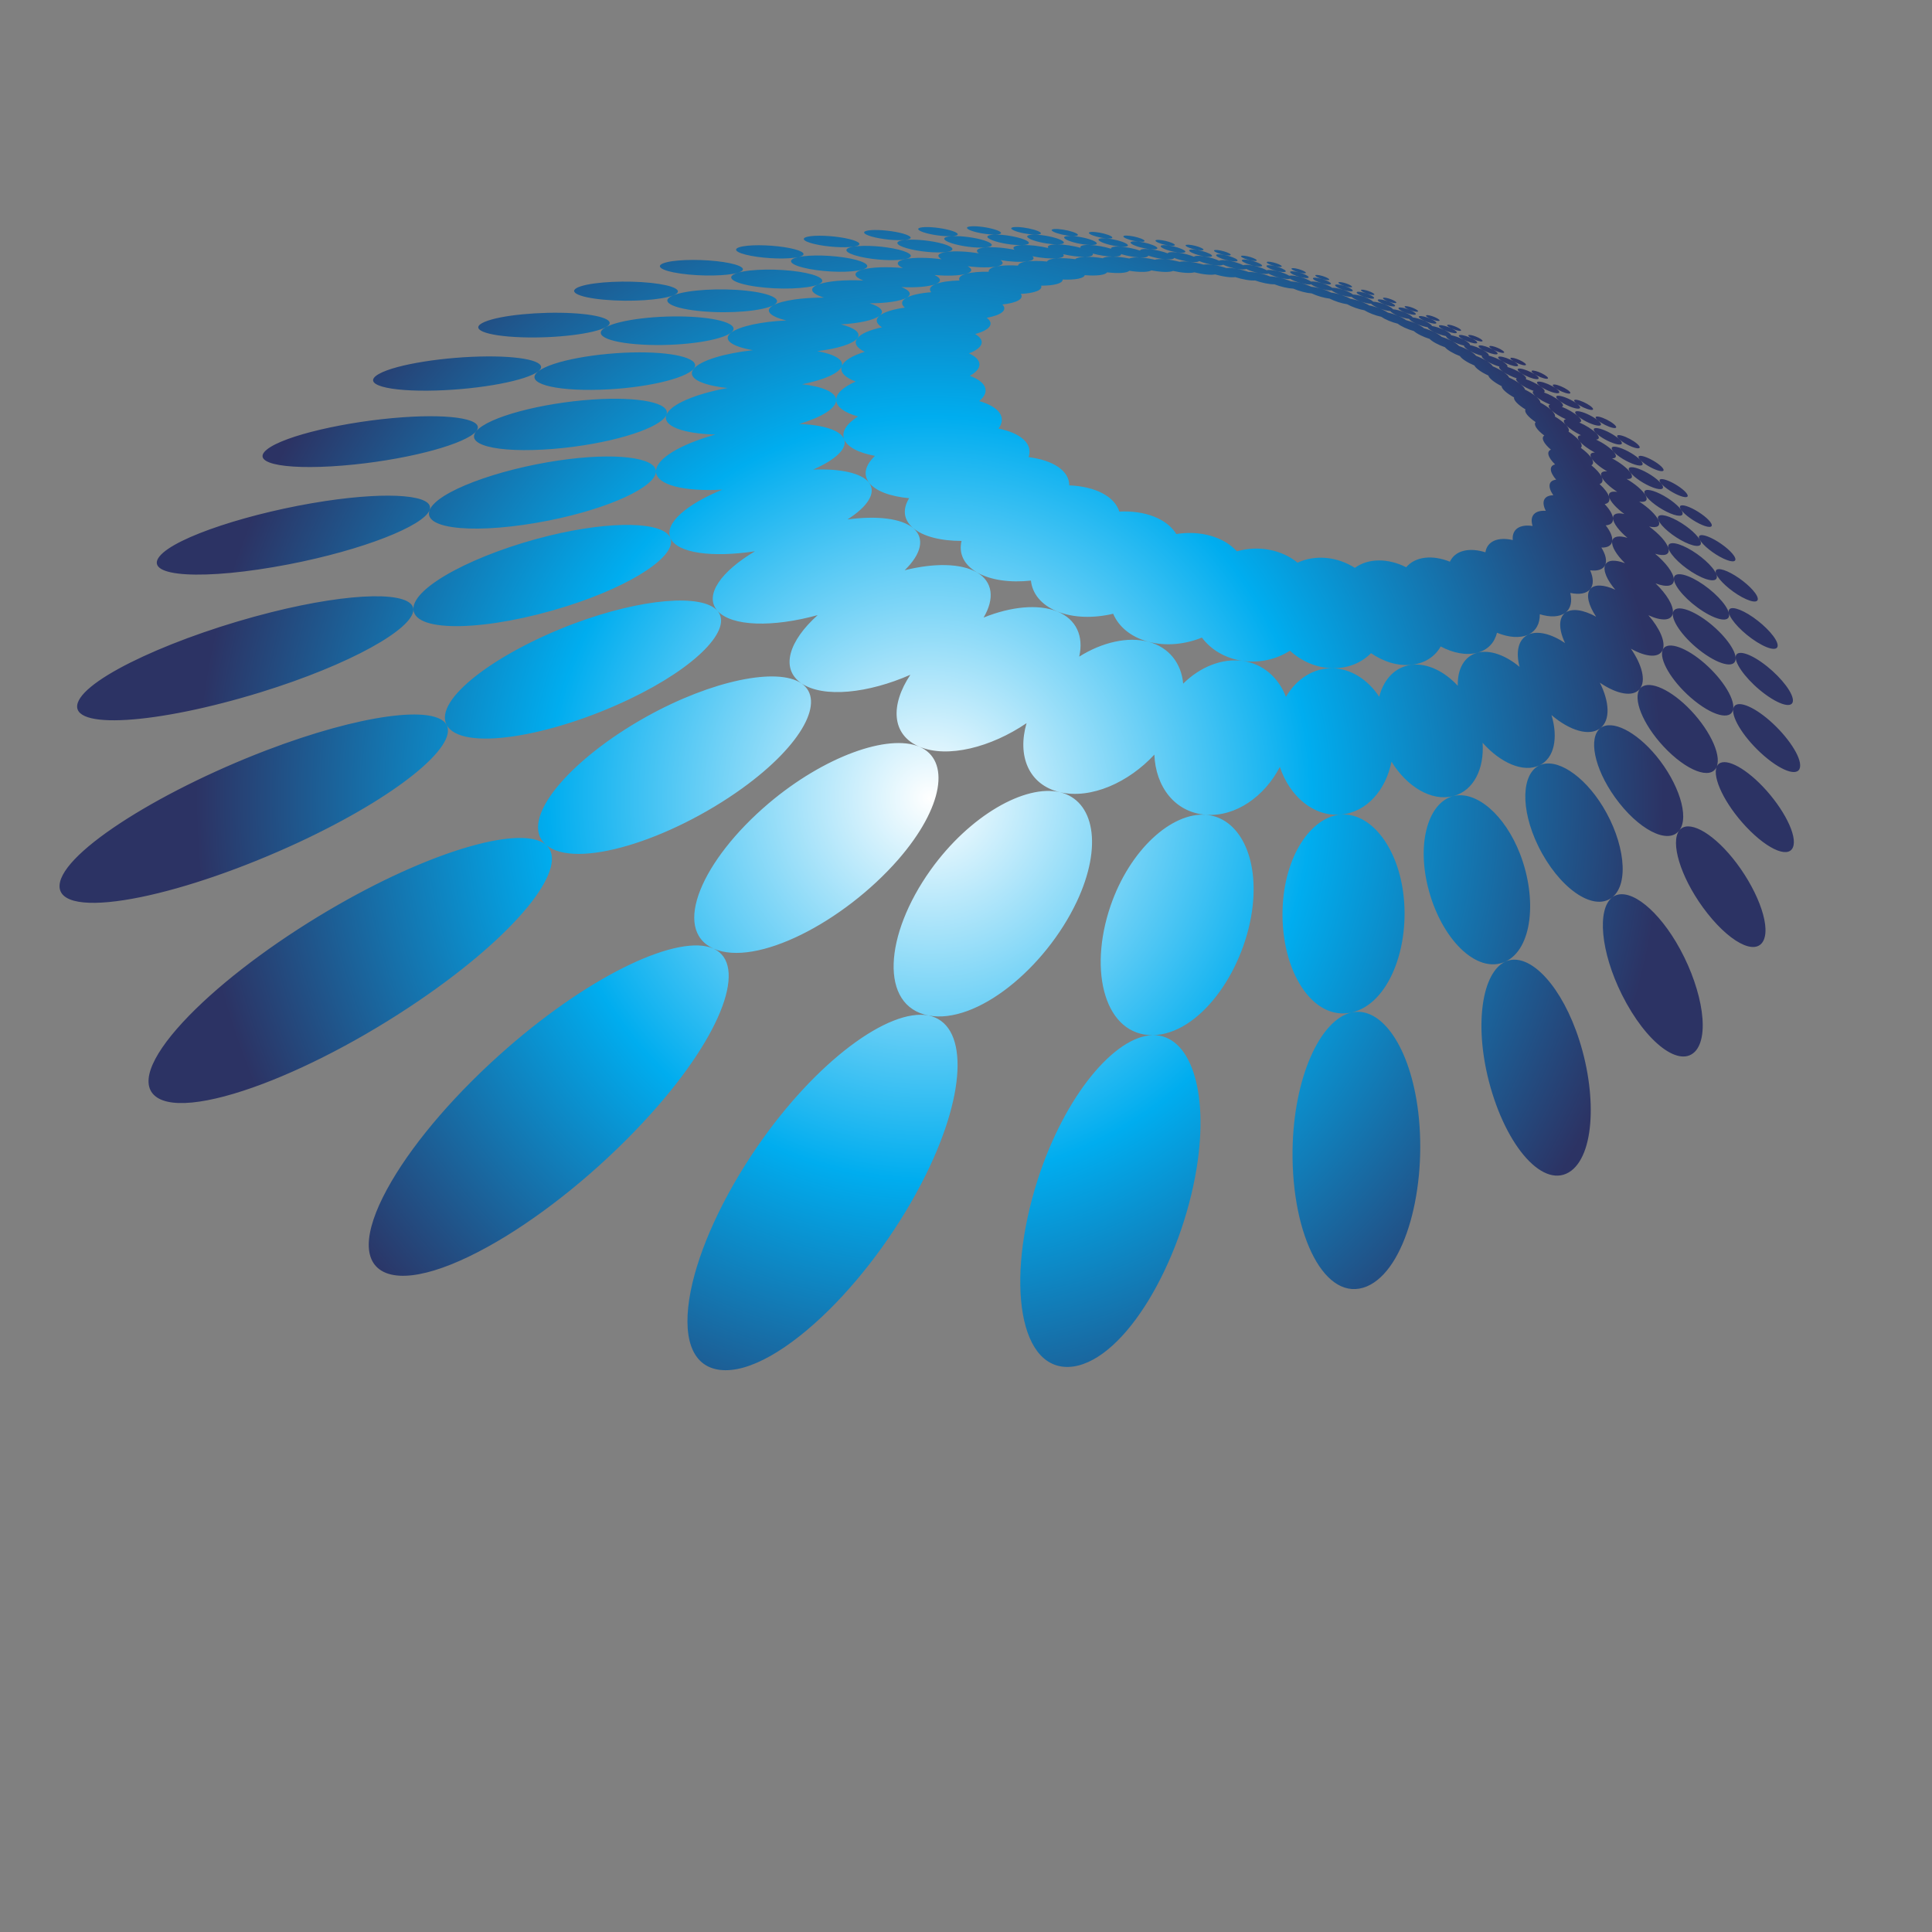 <?xml version="1.0" encoding="UTF-8" standalone="no"?>
<!-- Created with Inkscape (http://www.inkscape.org/) -->

<svg
   xmlns:dc="http://purl.org/dc/elements/1.1/"
   xmlns:cc="http://creativecommons.org/ns#"
   xmlns:rdf="http://www.w3.org/1999/02/22-rdf-syntax-ns#"
   xmlns:svg="http://www.w3.org/2000/svg"
   xmlns="http://www.w3.org/2000/svg"
   xmlns:sodipodi="http://sodipodi.sourceforge.net/DTD/sodipodi-0.dtd"
   xmlns:inkscape="http://www.inkscape.org/namespaces/inkscape"
   version="1.1"
   id="svg3261"
   xml:space="preserve"
   width="800"
   height="800"
   viewBox="0 0 800 800"
   sodipodi:docname="blue-dots-halftone-shape.svg"
   inkscape:version="0.92.4 (5da689c313, 2019-01-14)"><rect x="0" y="0" width="800" height="800" fill="#808080" stroke="none"/><defs
     id="defs3265"><clipPath
       clipPathUnits="userSpaceOnUse"
       id="clipPath3277"><path
         d="M 0,600 H 600 V 0 H 0 Z"
         id="path3275"
         inkscape:connector-curvature="0" /></clipPath><radialGradient
       fx="0"
       fy="0"
       cx="0"
       cy="0"
       r="1"
       gradientUnits="userSpaceOnUse"
       gradientTransform="matrix(228.755,0,0,-228.755,288.842,352.187)"
       spreadMethod="pad"
       id="radialGradient3297"><stop
         style="stop-opacity:1;stop-color:#ffffff"
         offset="0"
         id="stop3291" /><stop
         style="stop-opacity:1;stop-color:#00adef"
         offset="0.52"
         id="stop3293" /><stop
         style="stop-opacity:1;stop-color:#2c3364"
         offset="1"
         id="stop3295" /></radialGradient></defs><sodipodi:namedview
     pagecolor="#ffffff"
     bordercolor="#666666"
     borderopacity="1"
     objecttolerance="10"
     gridtolerance="10"
     guidetolerance="10"
     inkscape:pageopacity="0"
     inkscape:pageshadow="2"
     inkscape:window-width="1920"
     inkscape:window-height="1018"
     id="namedview3263"
     showgrid="false"
     inkscape:zoom="1.06125"
     inkscape:cx="400"
     inkscape:cy="400"
     inkscape:window-x="-8"
     inkscape:window-y="-8"
     inkscape:window-maximized="1"
     inkscape:current-layer="g3269" /><g
     id="g3269"
     inkscape:groupmode="layer"
     inkscape:label="halftone-element-45-publicdomainvectors.org"
     transform="matrix(1.333,0,0,-1.333,0,800)"><g
       id="g3271"><g
         id="g3273"
         clip-path="url(#clipPath3277)"><g
           id="g3279"><g
             id="g3281"><g
               id="g3287"><g
                 id="g3289"><path
                   d="m 449.735,499.266 c -0.479,-0.096 0.016,-0.595 1.12,-1.12 1.116,-0.528 2.399,-0.866 2.854,-0.755 0.445,0.109 -0.085,0.613 -1.174,1.126 -1.08,0.505 -2.326,0.837 -2.8,0.749 m -0.563,-3.521 c 0.024,-0.356 0.685,-0.939 1.875,-1.567 1.203,-0.636 2.618,-1.146 3.734,-1.378 -0.07,-0.339 0.519,-0.933 1.688,-1.604 1.187,-0.677 2.648,-1.253 3.849,-1.548 -0.17,-0.32 0.338,-0.922 1.485,-1.641 1.169,-0.727 2.681,-1.376 3.972,-1.738 -0.277,-0.297 0.141,-0.913 1.265,-1.681 1.146,-0.781 2.712,-1.514 4.104,-1.953 -0.396,-0.27 -0.08,-0.893 1.016,-1.718 1.118,-0.842 2.742,-1.666 4.243,-2.196 -0.532,-0.234 -0.327,-0.867 0.732,-1.754 1.082,-0.907 2.765,-1.838 4.385,-2.474 -0.686,-0.188 -0.61,-0.826 0.4,-1.784 1.039,-0.979 2.779,-2.034 4.528,-2.793 -0.86,-0.131 -0.94,-0.771 0.007,-1.804 0.973,-1.061 2.774,-2.255 4.66,-3.16 -1.06,-0.061 -1.32,-0.693 -0.46,-1.806 0.888,-1.149 2.735,-2.504 4.773,-3.585 -1.295,0.034 -1.77,-0.582 -1.025,-1.783 0.775,-1.242 2.652,-2.784 4.841,-4.074 -1.56,0.157 -2.299,-0.423 -1.707,-1.718 0.617,-1.338 2.502,-3.102 4.846,-4.638 -1.867,0.314 -2.921,-0.207 -2.534,-1.593 0.404,-1.441 2.258,-3.45 4.744,-5.285 -2.22,0.523 -3.644,0.09 -3.535,-1.383 0.128,-1.539 1.883,-3.826 4.479,-6.015 -2.611,0.792 -4.492,0.504 -4.737,-1.048 -0.255,-1.617 1.327,-4.219 3.977,-6.823 -3.036,1.14 -5.439,1.054 -6.152,-0.548 -0.735,-1.674 0.524,-4.604 3.137,-7.691 -3.475,1.584 -6.478,1.792 -7.785,0.188 -1.359,-1.677 -0.581,-4.947 1.831,-8.572 -3.886,2.139 -7.536,2.744 -9.583,1.217 -2.125,-1.605 -2.059,-5.186 -0.069,-9.392 -4.209,2.821 -8.515,3.956 -11.429,2.605 -3.035,-1.415 -3.954,-5.232 -2.7,-10.008 -4.336,3.613 -9.225,5.417 -13.108,4.383 -4.03,-1.08 -6.215,-4.995 -6.081,-10.26 -4.139,4.47 -9.408,7.061 -14.279,6.521 -5.03,-0.567 -8.725,-4.372 -10.123,-9.941 -3.485,5.304 -8.786,8.755 -14.518,8.874 -5.875,0.106 -11.19,-3.314 -14.461,-8.886 -2.295,5.985 -7.134,10.263 -13.418,11.158 -6.394,0.895 -13.224,-1.854 -18.499,-7.056 -0.591,6.368 -4.419,11.299 -10.791,12.996 -6.425,1.701 -14.401,-0.15 -21.502,-4.608 1.444,6.335 -0.903,11.615 -6.823,14.026 -5.911,2.383 -14.432,1.528 -22.882,-1.894 3.472,5.873 2.894,11.132 -2.083,14.039 -4.928,2.847 -13.335,2.948 -22.435,0.659 5.192,5.061 6.364,9.954 2.644,13.087 -3.646,3.055 -11.369,3.915 -20.412,2.692 6.379,4.06 9.037,8.331 6.685,11.439 -2.321,3.002 -8.949,4.391 -17.376,4.047 6.981,3.037 10.749,6.569 9.643,9.447 -1.061,2.776 -6.475,4.442 -13.938,4.738 7.064,2.121 11.49,4.886 11.471,7.42 -0.067,2.438 -4.226,4.192 -10.587,4.906 6.789,1.353 11.538,3.427 12.319,5.568 0.731,2.061 -2.34,3.772 -7.604,4.717 6.292,0.756 11.079,2.24 12.434,3.994 1.296,1.683 -0.848,3.268 -5.109,4.321 5.692,0.315 10.33,1.32 12.068,2.717 1.662,1.339 0.279,2.763 -3.112,3.83 5.07,0.008 9.46,0.624 11.421,1.712 1.879,1.048 1.098,2.285 -1.558,3.317 4.471,-0.21 8.554,0.117 10.636,0.942 1.994,0.794 1.68,1.86 -0.372,2.824 3.924,-0.352 7.682,-0.245 9.806,0.358 2.04,0.586 2.077,1.485 0.521,2.371 3.433,-0.449 6.875,-0.498 8.99,-0.08 2.039,0.411 2.344,1.167 1.189,1.967 3.001,-0.504 6.142,-0.682 8.217,-0.407 2.005,0.266 2.514,0.895 1.684,1.61 2.625,-0.534 5.49,-0.803 7.504,-0.651 1.953,0.155 2.612,0.663 2.05,1.301 2.3,-0.552 4.914,-0.887 6.86,-0.831 1.89,0.056 2.664,0.467 2.32,1.031 2.018,-0.556 4.407,-0.94 6.279,-0.964 1.824,-0.022 2.686,0.298 2.521,0.795 1.772,-0.556 3.96,-0.966 5.761,-1.065 1.755,-0.09 2.683,0.156 2.667,0.59 1.563,-0.545 3.569,-0.991 5.298,-1.142 1.694,-0.146 2.67,0.034 2.782,0.409 1.376,-0.531 3.222,-0.998 4.883,-1.198 1.632,-0.19 2.657,-0.077 2.87,0.246 1.212,-0.519 2.916,-0.999 4.516,-1.241 1.573,-0.24 2.63,-0.174 2.937,0.101 1.07,-0.507 2.642,-1 4.187,-1.277 1.522,-0.274 2.609,-0.265 2.995,-0.034 0.939,-0.492 2.4,-0.991 3.891,-1.305 1.474,-0.308 2.585,-0.34 3.047,-0.157 0.825,-0.475 2.177,-0.985 3.622,-1.331 1.431,-0.338 2.568,-0.423 3.097,-0.273 0.717,-0.464 1.975,-0.986 3.379,-1.354 1.392,-0.375 2.552,-0.495 3.144,-0.386 0.62,-0.453 1.791,-0.974 3.157,-1.375 1.359,-0.401 2.543,-0.572 3.195,-0.498 0.531,-0.436 1.618,-0.967 2.952,-1.397 1.328,-0.426 2.537,-0.644 3.25,-0.606 0.442,-0.425 1.457,-0.961 2.757,-1.421 1.301,-0.459 2.539,-0.712 3.313,-0.718 0.361,-0.41 1.299,-0.958 2.574,-1.446 1.279,-0.491 2.545,-0.788 3.379,-0.833 0.277,-0.399 1.149,-0.95 2.399,-1.474 1.257,-0.522 2.554,-0.867 3.455,-0.954 0.195,-0.386 0.996,-0.948 2.225,-1.502 1.239,-0.556 2.571,-0.952 3.538,-1.084 0.112,-0.372 0.843,-0.945 2.053,-1.534 1.219,-0.594 2.594,-1.042 3.631,-1.225 m -4.354,3.128 c -0.131,0.395 -0.994,1.006 -2.311,1.594 -1.308,0.582 -2.728,0.984 -3.689,1.084 -0.22,0.409 -1.148,1.01 -2.48,1.559 -1.326,0.545 -2.709,0.902 -3.602,0.954 -0.304,0.423 -1.303,1.014 -2.652,1.529 -1.348,0.515 -2.698,0.817 -3.525,0.832 -0.393,0.436 -1.461,1.015 -2.834,1.502 -1.373,0.482 -2.698,0.745 -3.459,0.718 -0.485,0.446 -1.626,1.019 -3.027,1.477 -1.405,0.454 -2.704,0.673 -3.403,0.606 -0.574,0.461 -1.8,1.029 -3.233,1.457 -1.442,0.426 -2.722,0.605 -3.357,0.495 -0.67,0.478 -1.986,1.04 -3.459,1.437 -1.486,0.399 -2.746,0.529 -3.316,0.385 -0.776,0.492 -2.19,1.044 -3.708,1.419 -1.537,0.374 -2.782,0.463 -3.281,0.269 -0.89,0.512 -2.414,1.061 -3.987,1.402 -1.593,0.346 -2.82,0.385 -3.248,0.15 -1.017,0.529 -2.663,1.069 -4.298,1.382 -1.66,0.312 -2.875,0.309 -3.215,0.022 -1.162,0.545 -2.945,1.083 -4.65,1.359 -1.734,0.28 -2.926,0.214 -3.176,-0.118 -1.324,0.564 -3.267,1.093 -5.052,1.33 -1.821,0.24 -2.993,0.118 -3.128,-0.273 -1.512,0.583 -3.633,1.095 -5.508,1.292 -1.917,0.2 -3.058,0.004 -3.067,-0.448 -1.726,0.601 -4.057,1.102 -6.03,1.24 -2.025,0.144 -3.124,-0.125 -2.978,-0.648 -1.977,0.618 -4.547,1.092 -6.631,1.169 -2.145,0.081 -3.191,-0.28 -2.852,-0.879 -2.271,0.631 -5.117,1.067 -7.324,1.067 -2.275,0 -3.242,-0.466 -2.669,-1.148 -2.617,0.634 -5.784,1.024 -8.122,0.927 -2.418,-0.104 -3.276,-0.689 -2.406,-1.464 -3.029,0.628 -6.563,0.944 -9.04,0.726 -2.568,-0.228 -3.267,-0.962 -2.031,-1.837 -3.515,0.603 -7.476,0.807 -10.093,0.447 -2.719,-0.392 -3.191,-1.293 -1.492,-2.274 -4.093,0.543 -8.551,0.612 -11.292,0.052 -2.864,-0.599 -3.015,-1.695 -0.727,-2.786 -4.778,0.455 -9.793,0.316 -12.638,-0.501 -2.977,-0.864 -2.681,-2.192 0.354,-3.375 -5.58,0.29 -11.216,-0.141 -14.113,-1.275 -3.034,-1.197 -2.111,-2.787 1.869,-4.037 -6.509,0.036 -12.813,-0.806 -15.656,-2.343 -2.991,-1.622 -1.201,-3.486 3.951,-4.743 -7.544,-0.358 -14.525,-1.764 -17.149,-3.809 -2.768,-2.154 0.194,-4.277 6.781,-5.43 -8.647,-0.952 -16.203,-3.138 -18.371,-5.772 -2.262,-2.795 2.235,-5.106 10.498,-5.972 -9.715,-1.797 -17.654,-4.997 -18.969,-8.315 -1.368,-3.506 5.068,-5.847 15.165,-6.155 -10.562,-2.951 -18.43,-7.432 -18.424,-11.441 0.063,-4.219 8.735,-6.311 20.616,-5.671 -10.901,-4.447 -18.051,-10.385 -16.148,-14.978 2.035,-4.779 13.032,-6.172 26.295,-4.159 -10.421,-6.173 -15.934,-13.617 -11.68,-18.467 4.422,-4.993 17.384,-5.158 31.157,-1.362 -8.867,-7.926 -11.749,-16.582 -5.07,-21.188 6.888,-4.644 20.809,-3.085 33.85,2.65 -6.232,-9.353 -5.93,-18.633 2.798,-22.337 8.795,-3.683 22.313,-0.166 33.299,7.311 -2.926,-10.1 0.581,-19.129 10.348,-21.444 9.673,-2.264 21.375,3.029 29.354,11.673 0.388,-9.99 6.378,-17.947 15.987,-18.689 9.373,-0.693 18.316,5.812 22.998,14.861 3.056,-9.119 10.414,-15.486 18.876,-14.808 8.152,0.688 14.07,7.709 15.799,16.45 4.784,-7.771 12.399,-12.441 19.174,-10.704 6.458,1.681 9.679,8.613 9.128,16.564 5.583,-6.268 12.656,-9.38 17.644,-7.017 4.738,2.26 5.836,8.703 3.758,15.628 5.668,-4.852 11.787,-6.71 15.179,-4.067 3.198,2.526 2.804,8.267 -0.161,14.131 5.324,-3.639 10.371,-4.582 12.455,-1.891 1.965,2.555 0.582,7.563 -2.799,12.437 4.768,-2.661 8.781,-2.956 9.865,-0.367 1.013,2.466 -0.946,6.753 -4.437,10.765 4.138,-1.9 7.244,-1.762 7.594,0.652 0.328,2.295 -1.956,5.955 -5.373,9.242 3.523,-1.323 5.865,-0.907 5.694,1.302 -0.175,2.105 -2.591,5.216 -5.84,7.909 2.966,-0.895 4.685,-0.303 4.147,1.698 -0.525,1.914 -2.972,4.561 -5.998,6.768 2.473,-0.575 3.694,0.123 2.901,1.924 -0.766,1.731 -3.177,3.989 -5.969,5.806 2.047,-0.335 2.868,0.417 1.902,2.039 -0.936,1.565 -3.267,3.503 -5.831,4.997 1.685,-0.156 2.185,0.614 1.105,2.08 -1.047,1.411 -3.285,3.084 -5.633,4.321 1.379,-0.024 1.627,0.751 0.467,2.076 -1.124,1.281 -3.264,2.726 -5.41,3.751 1.118,0.076 1.159,0.845 -0.051,2.046 -1.173,1.163 -3.213,2.422 -5.176,3.271 0.895,0.156 0.766,0.907 -0.474,2 -1.209,1.06 -3.149,2.16 -4.951,2.866 0.705,0.214 0.439,0.946 -0.821,1.945 -1.229,0.969 -3.081,1.936 -4.736,2.521 0.543,0.258 0.158,0.974 -1.115,1.888 -1.243,0.892 -3.012,1.738 -4.535,2.224 0.398,0.293 -0.087,0.99 -1.366,1.83 -1.256,0.825 -2.948,1.575 -4.353,1.971 0.273,0.319 -0.301,0.998 -1.588,1.776 -1.262,0.764 -2.889,1.424 -4.187,1.748 0.157,0.344 -0.495,1.002 -1.785,1.722 -1.272,0.712 -2.835,1.3 -4.04,1.554 0.054,0.363 -0.671,1.006 -1.968,1.676 -1.281,0.665 -2.792,1.182 -3.907,1.38 -0.045,0.38 -0.836,1.006 -2.143,1.632 -1.293,0.618 -2.754,1.085 -3.791,1.225 m 2.407,0.234 c -0.647,-0.127 -0.039,-0.775 1.384,-1.459 1.439,-0.689 3.116,-1.127 3.721,-0.973 0.592,0.149 -0.078,0.811 -1.475,1.471 -1.379,0.656 -2.996,1.082 -3.63,0.961 m 11.354,-5.618 c 0.705,0.107 0.127,0.775 -1.266,1.484 -1.375,0.699 -3.071,1.198 -3.813,1.123 -0.758,-0.081 -0.252,-0.727 1.159,-1.46 1.43,-0.736 3.197,-1.256 3.92,-1.147 m 1.745,0.596 c 0.533,0.08 0.068,0.589 -1.023,1.14 -1.08,0.548 -2.393,0.932 -2.949,0.873 -0.563,-0.064 -0.141,-0.566 0.961,-1.125 1.113,-0.568 2.468,-0.964 3.011,-0.888 m 6.633,-3.561 c 0.627,0.042 0.231,0.559 -0.867,1.155 -1.086,0.586 -2.472,1.038 -3.119,1.016 -0.654,-0.026 -0.311,-0.527 0.793,-1.132 1.113,-0.611 2.553,-1.081 3.193,-1.039 m -2.146,-0.46 c 0.832,0.061 0.346,0.731 -1.047,1.499 -1.377,0.754 -3.16,1.333 -4.02,1.305 -0.875,-0.031 -0.476,-0.675 0.923,-1.462 1.421,-0.794 3.292,-1.394 4.144,-1.342 m 6.222,-3.693 c 0.973,0 0.594,0.68 -0.808,1.512 -1.379,0.812 -3.264,1.481 -4.251,1.513 -1.005,0.024 -0.725,-0.619 0.665,-1.46 1.418,-0.855 3.402,-1.565 4.394,-1.565 m 2.592,0.301 c 0.736,0 0.416,0.523 -0.696,1.171 -1.093,0.635 -2.568,1.16 -3.314,1.179 -0.757,0.023 -0.494,-0.486 0.61,-1.139 1.119,-0.664 2.653,-1.206 3.4,-1.211 m -34.437,10.636 c 0.444,-0.394 1.136,-0.841 2.042,-1.292 0.911,-0.455 1.905,-0.847 2.854,-1.143 0.385,-0.394 1.027,-0.857 1.911,-1.336 0.89,-0.485 1.889,-0.915 2.864,-1.251 0.321,-0.397 0.916,-0.873 1.773,-1.383 0.867,-0.513 1.866,-0.987 2.872,-1.368 0.254,-0.4 0.793,-0.891 1.622,-1.43 0.837,-0.546 1.843,-1.062 2.876,-1.494 0.183,-0.399 0.66,-0.905 1.454,-1.477 0.804,-0.581 1.81,-1.143 2.869,-1.631 0.099,-0.396 0.513,-0.917 1.267,-1.525 0.765,-0.617 1.765,-1.232 2.851,-1.778 0.011,-0.391 0.346,-0.926 1.051,-1.57 0.717,-0.656 1.706,-1.326 2.817,-1.94 -0.093,-0.382 0.156,-0.927 0.798,-1.61 0.658,-0.695 1.627,-1.428 2.758,-2.114 -0.209,-0.369 -0.066,-0.923 0.504,-1.645 0.58,-0.734 1.521,-1.534 2.66,-2.3 -0.342,-0.348 -0.319,-0.908 0.157,-1.667 0.488,-0.775 1.383,-1.644 2.521,-2.502 -0.494,-0.316 -0.617,-0.875 -0.256,-1.671 0.373,-0.817 1.195,-1.76 2.318,-2.715 -0.669,-0.273 -0.965,-0.819 -0.746,-1.649 0.225,-0.849 0.955,-1.871 2.036,-2.933 -0.866,-0.215 -1.364,-0.735 -1.324,-1.59 0.043,-0.878 0.64,-1.976 1.648,-3.151 -1.093,-0.133 -1.822,-0.616 -2.002,-1.482 -0.185,-0.891 0.235,-2.065 1.128,-3.356 -1.341,-0.026 -2.339,-0.447 -2.788,-1.308 -0.455,-0.889 -0.267,-2.126 0.451,-3.533 -1.61,0.11 -2.914,-0.215 -3.681,-1.047 -0.786,-0.858 -0.897,-2.138 -0.417,-3.656 -1.89,0.286 -3.527,0.086 -4.671,-0.677 -1.161,-0.798 -1.645,-2.092 -1.489,-3.698 -2.166,0.497 -4.164,0.48 -5.72,-0.182 -1.592,-0.683 -2.518,-1.957 -2.777,-3.618 -2.414,0.754 -4.765,0.956 -6.769,0.454 -2.055,-0.516 -3.488,-1.713 -4.257,-3.379 -2.596,1.042 -5.266,1.516 -7.725,1.23 -2.514,-0.294 -4.5,-1.347 -5.861,-2.949 -2.678,1.349 -5.584,2.127 -8.464,2.119 -2.928,-0.019 -5.476,-0.853 -7.477,-2.307 -2.614,1.658 -5.64,2.765 -8.848,3.072 -3.254,0.307 -6.318,-0.239 -8.946,-1.468 -2.378,1.936 -5.359,3.359 -8.756,4.004 -3.428,0.655 -6.891,0.441 -10.083,-0.48 -1.958,2.142 -4.702,3.835 -8.106,4.813 -3.42,0.984 -7.117,1.13 -10.727,0.568 -1.392,2.25 -3.712,4.141 -6.925,5.407 -3.207,1.259 -6.936,1.754 -10.78,1.568 -0.711,2.251 -2.47,4.245 -5.308,5.719 -2.817,1.465 -6.375,2.254 -10.237,2.42 -0.005,2.144 -1.117,4.127 -3.442,5.722 -2.298,1.572 -5.509,2.58 -9.192,3.049 0.667,1.944 0.211,3.827 -1.527,5.446 -1.712,1.589 -4.458,2.735 -7.807,3.429 1.234,1.688 1.386,3.394 0.254,4.959 -1.12,1.526 -3.34,2.736 -6.256,3.571 1.677,1.401 2.351,2.895 1.779,4.337 -0.565,1.412 -2.257,2.601 -4.697,3.512 1.988,1.115 3.08,2.373 2.99,3.662 -0.081,1.256 -1.279,2.388 -3.245,3.313 2.173,0.849 3.569,1.87 3.881,2.988 0.303,1.086 -0.447,2.121 -1.967,3.022 2.253,0.616 3.854,1.416 4.483,2.358 0.619,0.912 0.238,1.836 -0.884,2.685 2.261,0.411 3.979,1.018 4.845,1.794 0.851,0.75 0.78,1.557 10e-4,2.332 2.21,0.249 3.983,0.684 5.023,1.303 1.013,0.6 1.191,1.298 0.702,1.991 2.128,0.107 3.907,0.405 5.061,0.888 1.123,0.472 1.494,1.054 1.252,1.666 2.018,0.004 3.774,0.18 5.002,0.54 1.198,0.355 1.717,0.837 1.673,1.371 1.9,-0.083 3.609,-0.003 4.878,0.251 1.236,0.254 1.878,0.646 1.99,1.106 1.778,-0.153 3.426,-0.155 4.713,0.013 1.254,0.169 1.985,0.478 2.225,0.868 1.658,-0.203 3.242,-0.277 4.525,-0.183 1.258,0.096 2.051,0.33 2.398,0.658 1.544,-0.243 3.053,-0.372 4.327,-0.343 1.25,0.024 2.095,0.194 2.521,0.47 1.436,-0.271 2.873,-0.445 4.126,-0.476 1.234,-0.028 2.112,0.087 2.612,0.306 1.332,-0.294 2.696,-0.509 3.926,-0.588 1.213,-0.073 2.116,-0.011 2.674,0.16 1.235,-0.318 2.534,-0.56 3.737,-0.681 1.188,-0.114 2.107,-0.098 2.714,0.026 1.147,-0.33 2.381,-0.603 3.557,-0.758 1.16,-0.158 2.095,-0.181 2.742,-0.094 1.066,-0.343 2.237,-0.634 3.385,-0.827 1.134,-0.191 2.076,-0.25 2.762,-0.204 0.986,-0.352 2.101,-0.668 3.22,-0.886 1.111,-0.219 2.058,-0.319 2.775,-0.307 0.916,-0.357 1.975,-0.69 3.067,-0.938 1.084,-0.247 2.038,-0.378 2.783,-0.404 0.849,-0.364 1.857,-0.713 2.924,-0.988 1.059,-0.276 2.018,-0.44 2.789,-0.494 0.787,-0.371 1.746,-0.73 2.787,-1.034 1.038,-0.299 2.001,-0.49 2.797,-0.583 0.727,-0.376 1.639,-0.751 2.656,-1.078 1.016,-0.324 1.982,-0.551 2.804,-0.672 0.669,-0.377 1.536,-0.772 2.53,-1.119 0.995,-0.349 1.966,-0.606 2.813,-0.761 0.611,-0.381 1.434,-0.785 2.406,-1.162 0.975,-0.373 1.95,-0.664 2.822,-0.851 0.555,-0.387 1.335,-0.805 2.286,-1.204 0.954,-0.399 1.935,-0.723 2.832,-0.943 0.499,-0.392 1.236,-0.824 2.165,-1.247 0.932,-0.428 1.921,-0.783 2.841,-1.04 m 8.634,-1.794 c -0.459,0.439 -1.242,0.946 -2.281,1.456 -1.035,0.503 -2.157,0.924 -3.191,1.217 -0.52,0.431 -1.342,0.925 -2.4,1.401 -1.05,0.473 -2.162,0.853 -3.163,1.106 -0.577,0.43 -1.442,0.906 -2.517,1.35 -1.068,0.443 -2.17,0.791 -3.141,1.004 -0.633,0.428 -1.545,0.885 -2.637,1.303 -1.09,0.418 -2.181,0.73 -3.125,0.906 -0.692,0.424 -1.65,0.866 -2.762,1.258 -1.111,0.391 -2.201,0.668 -3.115,0.812 -0.756,0.418 -1.759,0.846 -2.892,1.215 -1.138,0.367 -2.226,0.611 -3.114,0.722 -0.818,0.414 -1.872,0.831 -3.033,1.173 -1.165,0.344 -2.251,0.557 -3.115,0.631 -0.887,0.413 -1.996,0.81 -3.186,1.13 -1.199,0.317 -2.284,0.497 -3.124,0.54 -0.958,0.408 -2.13,0.795 -3.352,1.087 -1.234,0.296 -2.322,0.441 -3.135,0.446 -1.039,0.407 -2.273,0.78 -3.534,1.042 -1.273,0.268 -2.366,0.381 -3.151,0.347 -1.124,0.406 -2.435,0.758 -3.735,0.992 -1.317,0.234 -2.412,0.311 -3.168,0.24 -1.221,0.398 -2.609,0.733 -3.956,0.936 -1.364,0.204 -2.464,0.235 -3.184,0.124 -1.329,0.389 -2.805,0.705 -4.202,0.871 -1.417,0.172 -2.518,0.158 -3.195,-0.005 -1.447,0.379 -3.021,0.669 -4.47,0.794 -1.473,0.126 -2.573,0.065 -3.198,-0.151 -1.581,0.367 -3.265,0.632 -4.767,0.703 -1.536,0.083 -2.626,-0.046 -3.188,-0.318 -1.73,0.342 -3.533,0.569 -5.094,0.588 -1.595,0.021 -2.668,-0.175 -3.152,-0.51 -1.897,0.318 -3.828,0.486 -5.447,0.443 -1.657,-0.053 -2.701,-0.32 -3.081,-0.731 -2.082,0.273 -4.157,0.397 -5.829,0.261 -1.713,-0.13 -2.71,-0.495 -2.959,-0.992 -2.288,0.229 -4.51,0.256 -6.229,0.033 -1.765,-0.241 -2.687,-0.706 -2.766,-1.297 -2.511,0.156 -4.894,0.086 -6.64,-0.263 -1.803,-0.359 -2.608,-0.957 -2.466,-1.652 -2.757,0.059 -5.294,-0.146 -7.045,-0.639 -1.806,-0.519 -2.446,-1.253 -2.024,-2.065 -3.014,-0.072 -5.701,-0.437 -7.41,-1.117 -1.77,-0.704 -2.191,-1.61 -1.392,-2.537 -3.273,-0.247 -6.071,-0.827 -7.686,-1.722 -1.668,-0.926 -1.756,-2.014 -0.505,-3.064 -3.514,-0.485 -6.381,-1.33 -7.804,-2.478 -1.469,-1.196 -1.113,-2.479 0.702,-3.635 -3.7,-0.789 -6.549,-1.963 -7.661,-3.403 -1.142,-1.5 -0.212,-2.98 2.301,-4.212 -3.804,-1.166 -6.498,-2.736 -7.131,-4.499 -0.656,-1.827 1.019,-3.487 4.335,-4.732 -3.755,-1.63 -6.098,-3.655 -6.067,-5.742 0.038,-2.16 2.605,-3.935 6.801,-5.103 -3.474,-2.174 -5.228,-4.68 -4.334,-7.055 0.957,-2.452 4.513,-4.247 9.595,-5.191 -2.917,-2.757 -3.824,-5.722 -1.862,-8.303 2.027,-2.642 6.619,-4.296 12.462,-4.85 -2.042,-3.316 -1.842,-6.659 1.265,-9.281 3.182,-2.664 8.675,-3.979 15.014,-3.981 -0.89,-3.765 0.576,-7.316 4.777,-9.765 4.258,-2.467 10.349,-3.253 16.779,-2.563 0.434,-4.018 3.14,-7.535 8.186,-9.582 5.06,-2.042 11.311,-2.143 17.357,-0.722 1.727,-4.012 5.485,-7.235 10.968,-8.696 5.449,-1.442 11.372,-0.811 16.596,1.29 2.821,-3.744 7.239,-6.459 12.694,-7.23 5.372,-0.751 10.553,0.54 14.66,3.165 3.545,-3.267 8.21,-5.338 13.219,-5.437 4.903,-0.09 9.07,1.726 11.958,4.669 3.886,-2.674 8.395,-4.081 12.683,-3.602 4.168,0.47 7.242,2.625 8.964,5.681 3.885,-2.054 7.963,-2.856 11.396,-1.942 3.327,0.888 5.364,3.204 6.093,6.206 3.636,-1.483 7.127,-1.778 9.715,-0.581 2.489,1.167 3.633,3.5 3.587,6.33 3.24,-0.989 6.096,-0.903 7.911,0.457 1.748,1.314 2.181,3.566 1.554,6.166 2.785,-0.594 5.034,-0.234 6.198,1.189 1.117,1.377 1.002,3.491 -0.02,5.829 2.326,-0.286 4.035,0.253 4.668,1.674 0.602,1.379 0.097,3.319 -1.184,5.397 1.901,-0.057 3.139,0.598 3.359,1.974 0.202,1.333 -0.581,3.096 -2.013,4.927 1.52,0.112 2.377,0.826 2.271,2.136 -0.099,1.263 -1.08,2.858 -2.587,4.464 1.187,0.229 1.72,0.979 1.378,2.204 -0.335,1.187 -1.437,2.623 -2.97,4.024 0.906,0.312 1.178,1.071 0.658,2.207 -0.508,1.109 -1.687,2.392 -3.209,3.62 0.662,0.373 0.733,1.116 0.075,2.172 -0.641,1.029 -1.862,2.18 -3.353,3.256 0.462,0.407 0.358,1.134 -0.395,2.112 -0.739,0.953 -1.979,1.987 -3.426,2.928 0.291,0.433 0.056,1.136 -0.774,2.038 -0.81,0.884 -2.054,1.811 -3.451,2.639 0.144,0.447 -0.2,1.122 -1.084,1.958 -0.863,0.82 -2.1,1.654 -3.448,2.382 0.026,0.451 -0.414,1.101 -1.337,1.876 -0.906,0.757 -2.129,1.513 -3.425,2.154 -0.081,0.454 -0.598,1.075 -1.55,1.796 -0.938,0.702 -2.144,1.387 -3.389,1.952 -0.171,0.454 -0.755,1.051 -1.731,1.719 -0.962,0.657 -2.151,1.273 -3.348,1.772 -0.254,0.45 -0.893,1.026 -1.889,1.647 -0.981,0.615 -2.153,1.174 -3.305,1.611 -0.324,0.447 -1.017,0.999 -2.029,1.578 -0.999,0.575 -2.155,1.084 -3.264,1.467 -0.394,0.442 -1.131,0.976 -2.158,1.515 -1.018,0.539 -2.154,1 -3.225,1.336 m 32.527,-13.035 c 0.857,-0.053 0.62,0.48 -0.505,1.189 -1.108,0.691 -2.68,1.302 -3.539,1.372 -0.871,0.065 -0.7,-0.437 0.407,-1.147 1.126,-0.72 2.767,-1.357 3.637,-1.414 m -3.094,-0.111 c 1.13,-0.069 0.866,0.621 -0.543,1.525 -1.382,0.882 -3.385,1.657 -4.516,1.754 -1.149,0.094 -0.998,-0.549 0.384,-1.458 1.41,-0.924 3.523,-1.751 4.675,-1.821 m 6.218,-4.355 c 1.308,-0.15 1.181,0.546 -0.239,1.533 -1.388,0.964 -3.523,1.865 -4.817,2.037 -1.312,0.173 -1.304,-0.463 0.064,-1.448 1.403,-1.008 3.659,-1.968 4.992,-2.122 m 3.67,-0.119 c 0.996,-0.12 0.857,0.427 -0.289,1.204 -1.124,0.758 -2.809,1.469 -3.799,1.599 -1,0.13 -0.934,-0.379 0.179,-1.151 1.134,-0.784 2.897,-1.536 3.909,-1.652 m 2.533,-4.645 c 1.516,-0.251 1.545,0.45 0.114,1.535 -1.392,1.058 -3.68,2.106 -5.155,2.37 -1.497,0.268 -1.655,-0.357 -0.303,-1.428 1.39,-1.099 3.807,-2.221 5.344,-2.477 m 4.334,-0.403 c 1.162,-0.197 1.133,0.355 -0.031,1.217 -1.139,0.837 -2.962,1.667 -4.102,1.873 -1.152,0.201 -1.203,-0.3 -0.087,-1.152 1.142,-0.865 3.046,-1.744 4.22,-1.938 m 1.834,-4.83 c 1.756,-0.372 1.968,0.319 0.533,1.523 -1.398,1.165 -3.854,2.39 -5.543,2.77 -1.707,0.381 -2.059,-0.227 -0.73,-1.394 1.368,-1.204 3.962,-2.517 5.74,-2.899 m 5.109,-0.763 c 1.354,-0.292 1.46,0.268 0.274,1.223 -1.159,0.935 -3.135,1.913 -4.452,2.206 -1.324,0.294 -1.518,-0.207 -0.398,-1.143 1.144,-0.959 3.211,-1.993 4.576,-2.286 m 7.006,-6.236 c 1.58,-0.413 1.853,0.14 0.645,1.215 -1.176,1.049 -3.336,2.205 -4.856,2.613 -1.53,0.409 -1.894,-0.076 -0.779,-1.116 1.148,-1.066 3.396,-2.293 4.99,-2.712 m -6.025,1.219 c 2.034,-0.532 2.472,0.152 1.035,1.493 -1.39,1.292 -4.043,2.729 -5.979,3.25 -1.949,0.523 -2.525,-0.055 -1.236,-1.335 1.336,-1.324 4.125,-2.867 6.18,-3.408 m 13.052,-8.224 c 1.856,-0.577 2.335,-0.033 1.108,1.186 -1.194,1.18 -3.559,2.562 -5.326,3.118 -1.774,0.556 -2.344,0.094 -1.241,-1.066 1.139,-1.194 3.596,-2.659 5.459,-3.238 m -7.111,1.811 c 2.364,-0.733 3.078,-0.073 1.652,1.427 -1.376,1.443 -4.25,3.139 -6.47,3.839 -2.231,0.699 -3.075,0.166 -1.842,-1.242 1.282,-1.458 4.285,-3.283 6.66,-4.024 m 14.098,-9.738 c 2.185,-0.79 2.922,-0.272 1.691,1.121 -1.203,1.346 -3.814,3.009 -5.875,3.758 -2.062,0.742 -2.887,0.322 -1.811,-0.981 1.11,-1.344 3.809,-3.107 5.995,-3.898 m -8.41,2.589 c 2.749,-0.99 3.804,-0.382 2.415,1.309 -1.343,1.621 -4.46,3.637 -7.016,4.564 -2.558,0.922 -3.726,0.457 -2.581,-1.097 1.201,-1.616 4.43,-3.778 7.182,-4.776 m 15.238,-11.626 c 2.586,-1.073 3.66,-0.606 2.433,0.999 -1.189,1.548 -4.087,3.573 -6.505,4.571 -2.405,0.991 -3.545,0.636 -2.528,-0.835 1.063,-1.526 4.026,-3.666 6.6,-4.735 m -9.965,3.623 c 3.203,-1.329 4.691,-0.804 3.365,1.112 -1.277,1.831 -4.666,4.247 -7.613,5.463 -2.937,1.206 -4.503,0.846 -3.481,-0.873 1.07,-1.792 4.539,-4.374 7.729,-5.702 m 4.615,-8.989 c 3.737,-1.779 5.764,-1.387 4.559,0.795 -1.16,2.081 -4.847,4.999 -8.251,6.592 -3.37,1.572 -5.417,1.359 -4.585,-0.541 0.884,-1.993 4.584,-5.088 8.277,-6.846 m 11.826,-5.013 c 3.077,-1.459 4.584,-1.09 3.394,0.78 -1.154,1.798 -4.374,4.29 -7.226,5.627 -2.822,1.32 -4.359,1.072 -3.435,-0.599 0.964,-1.737 4.224,-4.358 7.267,-5.808 m -8.23,-5.103 c 4.349,-2.369 7.069,-2.203 6.062,0.295 -0.971,2.375 -4.958,5.93 -8.896,8.02 -3.87,2.047 -6.506,2.053 -5.942,-0.045 0.606,-2.212 4.507,-5.936 8.776,-8.27 m 14.045,-6.902 c 3.669,-1.992 5.746,-1.783 4.642,0.412 -1.062,2.099 -4.658,5.215 -8.029,7.008 -3.32,1.762 -5.371,1.686 -4.596,-0.223 0.817,-1.991 4.374,-5.231 7.983,-7.197 m 4.658,-13.968 c 4.379,-2.738 7.205,-2.804 6.275,-0.203 -0.898,2.483 -4.895,6.414 -8.895,8.845 -3.913,2.367 -6.605,2.556 -6.08,0.373 0.559,-2.285 4.422,-6.338 8.7,-9.015 m -16.651,9.501 c 5.043,-3.166 8.633,-3.35 7.951,-0.486 -0.667,2.716 -4.943,7.087 -9.484,9.829 -4.426,2.671 -7.783,2.998 -7.602,0.689 0.202,-2.447 4.229,-6.946 9.135,-10.032 m -0.251,-12.718 c 5.789,-4.232 10.494,-4.981 10.3,-1.687 -0.181,3.101 -4.688,8.513 -9.894,12.132 -5.025,3.485 -9.24,4.277 -9.611,1.761 -0.372,-2.673 3.642,-8.125 9.205,-12.206 m 19.607,-13.093 c 5.221,-3.796 9.041,-4.327 8.422,-1.221 -0.607,2.963 -5.011,8.005 -9.756,11.318 -4.6,3.205 -8.106,3.797 -7.973,1.309 0.17,-2.625 4.258,-7.725 9.307,-11.406 m -23.227,-0.968 c 6.516,-5.664 12.559,-7.269 13.159,-3.522 0.541,3.529 -4.024,10.267 -9.92,15.053 -5.625,4.552 -10.847,6.013 -11.981,3.319 -1.183,-2.869 2.566,-9.465 8.742,-14.85 m 22.751,-18.073 c 6.158,-5.316 11.299,-6.639 11.21,-2.899 -0.087,3.54 -4.855,10.108 -10.453,14.678 -5.371,4.377 -9.892,5.599 -10.349,2.772 -0.457,-2.989 3.711,-9.465 9.592,-14.551 m -5.553,-22.06 c 7.09,-7.506 13.877,-10.114 14.726,-5.646 0.786,4.216 -4.151,12.888 -10.646,19.26 -6.148,6.019 -11.91,8.215 -13.252,5.052 -1.402,-3.342 2.511,-11.603 9.172,-18.666 m -25.65,24.945 c 7.069,-7.56 14.694,-10.474 16.478,-6.279 1.646,3.939 -2.683,12.374 -9.189,18.702 -6.129,5.943 -12.473,8.343 -14.645,5.545 -2.279,-2.991 0.769,-10.903 7.356,-17.968 M 501.66,352.488 c 7.156,-9.991 16.47,-14.858 19.979,-10.315 3.257,4.262 -0.25,14.784 -7.118,23.13 -6.364,7.711 -13.865,11.408 -17.395,8.655 -3.72,-2.949 -2.009,-12.31 4.534,-21.47 m 27.344,-34.235 c 7.736,-10.628 16.506,-15.386 18.875,-10.11 2.195,4.981 -2.412,16.522 -9.679,25.473 -6.765,8.305 -13.916,11.965 -16.561,8.557 -2.765,-3.633 0.242,-14.11 7.365,-23.92 m -25.149,-27.138 c 7.501,-14.964 18.273,-23.163 23.063,-17.19 4.433,5.679 1.211,21.072 -6.314,33.648 -6.852,11.426 -15.377,17.268 -19.819,13.804 -4.668,-3.687 -3.668,-16.772 3.07,-30.262 m -26.041,46.255 c 6.323,-12.939 17.069,-20.599 22.971,-15.993 5.492,4.331 3.783,17.304 -2.857,28.191 -6.039,9.87 -14.528,15.294 -19.739,12.829 -5.497,-2.633 -6.022,-13.414 -0.375,-25.027 m -34.305,-12.521 c 3.93,-16.171 15.179,-27.505 24.113,-23.418 8.362,3.881 9.931,19.441 4.613,33.325 -4.749,12.331 -13.704,19.903 -20.818,18.094 -7.472,-1.942 -11.324,-13.821 -7.908,-28.001 m 18.979,-60.52 c 5.301,-20.568 17.272,-34.069 25.605,-27.853 7.767,5.923 7.872,26.244 1.419,43.688 -5.746,15.464 -15.143,24.354 -21.89,21.267 -7.089,-3.275 -9.751,-19.085 -5.134,-37.102 m -64.074,53.335 c -0.549,-19.074 9.266,-34.712 21.448,-32.025 11.536,2.588 18.303,20.357 16.007,37.369 -2.027,14.787 -10.46,24.817 -19.425,24.096 -9.327,-0.8 -17.53,-13.069 -18.03,-29.44 m 3.1,-74.874 c -0.307,-26.769 10.269,-47.546 23.072,-42.25 12.075,5.098 18.758,30.814 15.969,54.185 -2.44,20.157 -11.403,32.937 -20.693,30.914 -9.69,-2.171 -18.04,-20.079 -18.348,-42.849 m -79.157,-9.064 c -10.158,-31.707 -5.827,-60.44 11.1,-58.059 16.236,2.42 33.475,32.347 38.258,61.564 3.973,24.519 -2.188,41.529 -13.565,41.36 -11.724,-0.199 -27.323,-18.59 -35.793,-44.865 m 22.618,85.023 c -7.068,-20.726 -1.532,-40.33 13.175,-40.158 14.166,0.29 27.938,18.988 30.776,38.573 2.398,16.688 -4.045,29.093 -14.356,29.887 -10.599,0.781 -23.602,-10.82 -29.595,-28.302 M 235.219,243.937 c -10.751,-15.645 -18.11,-31.862 -20.688,-44.94 -2.677,-13.718 0.04,-23.232 9.024,-24.371 9.007,-1.161 21.63,6.416 33.967,18.612 11.45,11.342 22.33,26.365 30.079,42.002 13.244,26.825 12.783,47.11 0.784,49.467 -12.18,2.315 -34.774,-14.068 -53.166,-40.77 m 53.866,85.982 c -14.458,-20.262 -15.922,-42.229 -0.7,-45.212 14.992,-2.86 36.336,14.697 46.099,35.343 8.175,17.364 5.38,31.484 -5.255,34.017 -10.775,2.512 -28.022,-7.211 -40.144,-24.148 M 157.683,274.686 c -15.592,-13.596 -28.515,-28.566 -36.082,-41.531 -8.044,-13.715 -9.687,-24.483 -2.419,-28.106 7.437,-3.632 21.884,1.184 38.14,11.19 15.141,9.338 31.275,22.827 44.713,37.734 22.945,25.477 30.105,46.777 19.584,51.512 -10.488,4.66 -37.214,-7.526 -63.936,-30.799 m 81.066,75.891 c -20.69,-17.565 -30.149,-39.165 -17.13,-45.092 13.209,-5.851 40.35,8.16 57.39,27.638 14.198,16.315 16.234,30.963 6.573,35.077 -9.634,4.041 -29.483,-2.93 -46.833,-17.623 M 105.301,319.24 C 87.79,309.24 71.895,297.556 60.872,286.798 49.166,275.367 43.426,265.436 47.383,260.496 c 4.115,-5.082 17.28,-3.438 34.207,2.95 15.931,6.021 34.521,15.986 51.601,27.972 29.4,20.644 43.652,40.044 36.387,46.315 -7.141,6.069 -33.881,-1.137 -64.277,-18.493 m 95.558,58.312 c -24.095,-13.432 -40.082,-32.19 -31.281,-39.819 9.158,-7.808 38.435,1.297 60.986,17.535 18.933,13.659 25.943,27.469 18.37,32.619 -7.401,5.026 -27.641,1.016 -48.075,-10.335 m -22.386,28.95 c -24.338,-9.108 -43.836,-23.676 -39.729,-31.545 4.446,-8.216 31.777,-3.909 56.734,7.985 21.268,10.154 32.24,21.971 27.369,27.495 -4.721,5.316 -23.363,3.89 -44.374,-3.935 M 82.706,367.064 C 48.418,353.935 17.168,334.005 18.538,324.24 c 0.772,-5.102 10.614,-5.744 25.204,-2.76 13.916,2.852 31.559,8.882 49.112,17.039 30.727,14.331 49.349,29.867 45.89,36.438 -3.401,6.298 -26.764,3.294 -56.038,-7.893 M 84.3,409.979 C 55.508,402.756 26.942,389.93 24.169,381.866 c -2.89,-8.595 24.526,-6.706 56.773,3.231 27.933,8.616 47.668,19.821 47.468,25.763 -0.306,5.661 -18.834,5.453 -44.11,-0.881 m 86.249,23.759 c -22.291,-5.458 -42.445,-15.842 -42.139,-22.878 0.439,-7.464 23.243,-6.725 47.566,0.953 21.137,6.699 34.441,15.955 32.256,21.25 -2.15,5.031 -18.032,5.464 -37.683,0.675 m 3.143,23.397 c -19.155,-2.811 -38.003,-9.73 -40.252,-15.47 -2.307,-6.159 15.276,-7.528 36.975,-3.225 19.288,3.843 33.362,10.616 33.349,15.272 -0.073,4.409 -12.819,5.938 -30.072,3.423 m -72.716,-12.64 c -22.684,-3.442 -46.605,-11.157 -51.442,-17.2 -5.132,-6.476 14.04,-7.489 40.107,-2.46 23.236,4.492 41.882,11.951 43.799,16.83 1.776,4.639 -12.004,5.913 -32.464,2.83 m 24.044,26.026 c -17.344,-1.244 -36.641,-5.653 -42.066,-9.975 -5.797,-4.617 6.979,-6.76 27.085,-4.692 18.368,1.906 34.783,6.545 37.893,10.329 2.924,3.584 -6.908,5.48 -22.912,4.338 m 59.067,5.519 c -15.828,-1.077 -32.519,-5.414 -36.155,-9.857 -3.89,-4.768 8.974,-7.13 27.261,-5.17 16.616,1.795 30.295,6.433 31.83,10.295 1.402,3.658 -8.393,5.71 -22.936,4.732 m 14.491,14.652 c -12.797,-0.028 -27.094,-2.587 -31.375,-5.896 -4.537,-3.563 4.47,-6.189 19.361,-5.71 13.805,0.453 26.394,3.444 28.93,6.509 2.343,2.911 -4.949,5.112 -16.916,5.097 m -47.107,-1.261 c -13.127,-0.064 -28.472,-2.438 -33.784,-5.455 -5.669,-3.207 2.625,-5.577 17.809,-5.137 14.168,0.421 28.094,3.132 31.707,5.957 3.417,2.683 -3.392,4.687 -15.732,4.635 m 63.48,12.296 c -10.243,0.57 -22.33,-0.809 -26.75,-3.215 -4.69,-2.589 1.445,-5.126 13.347,-5.504 11.224,-0.349 22.46,1.421 25.536,3.789 2.882,2.25 -2.412,4.387 -12.133,4.93 m -37.322,1.143 c -9.941,0.526 -22.143,-0.622 -27.047,-2.698 -5.204,-2.195 0.061,-4.408 11.472,-4.802 10.831,-0.362 22.404,1.099 26.147,3.142 3.549,1.948 -1.089,3.847 -10.572,4.358 m 24.6,9.399 c -7.578,0.796 -17.333,0.369 -21.756,-1.037 -4.661,-1.487 -1.396,-3.408 7.211,-4.191 8.284,-0.75 17.848,-0.086 21.488,1.368 3.446,1.399 0.378,3.083 -6.943,3.86 m 29.581,-2.417 c -8.173,0.877 -18.35,0.285 -22.638,-1.443 -4.558,-1.845 -0.51,-4.129 8.924,-4.964 9.026,-0.798 18.875,0.119 22.186,1.904 3.116,1.698 -0.615,3.658 -8.472,4.503 m -7.001,8.881 c -5.832,0.896 -13.728,0.909 -17.656,-0.038 -4.127,-1.001 -2.194,-2.606 4.349,-3.544 6.368,-0.9 14.286,-0.748 17.709,0.269 3.255,0.982 1.285,2.43 -4.402,3.313 m 23.545,-3.022 c -6.527,1.01 -15.088,0.916 -19.143,-0.291 -4.288,-1.295 -1.73,-3.264 5.733,-4.318 7.223,-1.013 15.769,-0.687 19.125,0.627 3.171,1.258 0.629,2.99 -5.715,3.982 m 15.811,4.118 c -5.234,1.05 -12.47,1.275 -16.236,0.45 -3.97,-0.883 -2.464,-2.553 3.444,-3.68 5.78,-1.095 13.159,-1.159 16.455,-0.22 3.12,0.907 1.466,2.414 -3.663,3.45 m -18.858,3.247 c -4.532,0.907 -10.984,1.168 -14.482,0.555 -3.654,-0.647 -2.6,-1.982 2.42,-2.944 4.927,-0.942 11.523,-1.111 14.684,-0.408 3.03,0.663 1.835,1.909 -2.622,2.797 m 18.542,2.802 c -3.556,0.875 -8.9,1.283 -12.015,0.903 -3.236,-0.408 -2.78,-1.489 1.107,-2.427 3.844,-0.916 9.368,-1.269 12.274,-0.816 2.789,0.441 2.153,1.477 -1.366,2.34 m 15.207,-3.26 c -4.213,1.038 -10.368,1.463 -13.841,0.92 -3.647,-0.574 -2.887,-1.978 1.806,-3.098 4.628,-1.1 11.007,-1.432 14.172,-0.774 3.008,0.626 2.023,1.926 -2.137,2.952 m 13.921,1.776 c -3.407,0.992 -8.677,1.545 -11.873,1.211 -3.342,-0.344 -3.116,-1.518 0.627,-2.585 3.715,-1.064 9.246,-1.565 12.246,-1.132 2.873,0.399 2.385,1.518 -1,2.506 m -12.347,3.157 c -2.815,0.816 -7.291,1.314 -10.079,1.102 -2.888,-0.218 -2.836,-1.115 0.202,-1.99 3.021,-0.864 7.685,-1.325 10.351,-1.058 2.566,0.275 2.324,1.126 -0.474,1.946 m 15.233,0.839 c -2.244,0.756 -6.038,1.301 -8.546,1.21 -2.591,-0.094 -2.817,-0.823 -0.426,-1.626 2.388,-0.8 6.363,-1.335 8.805,-1.195 2.365,0.135 2.408,0.854 0.167,1.611 m 10.087,-3 c -2.766,0.929 -7.309,1.557 -10.254,1.389 -3.064,-0.175 -3.217,-1.141 -0.224,-2.146 2.989,-1.002 7.792,-1.605 10.629,-1.355 2.719,0.239 2.612,1.179 -0.151,2.112 m 3.802,3.214 c -1.799,0.696 -5.047,1.257 -7.32,1.261 -2.338,-0.004 -2.76,-0.587 -0.869,-1.324 1.897,-0.734 5.31,-1.303 7.558,-1.265 2.178,0.037 2.436,0.632 0.631,1.328 m 8.286,-2.819 c -2.251,0.867 -6.204,1.534 -8.917,1.491 -2.82,-0.049 -3.246,-0.839 -0.846,-1.771 2.407,-0.936 6.604,-1.599 9.272,-1.489 2.57,0.11 2.752,0.898 0.491,1.769 m 4.444,2.557 c -1.449,0.637 -4.257,1.208 -6.329,1.278 -2.13,0.072 -2.688,-0.404 -1.184,-1.07 1.51,-0.671 4.462,-1.251 6.539,-1.294 2.015,-0.034 2.428,0.444 0.974,1.086 m 6.834,-2.632 c -1.835,0.806 -5.294,1.493 -7.808,1.546 -2.602,0.053 -3.227,-0.595 -1.303,-1.453 1.939,-0.864 5.619,-1.559 8.133,-1.566 2.428,0 2.827,0.659 0.978,1.473 m 10.552,-0.447 c -1.495,0.746 -4.544,1.439 -6.883,1.568 -2.411,0.125 -3.184,-0.39 -1.643,-1.179 1.558,-0.792 4.804,-1.513 7.172,-1.603 2.292,-0.08 2.865,0.461 1.354,1.214 m -5.653,2.452 c -1.168,0.58 -3.615,1.148 -5.52,1.274 -1.952,0.132 -2.607,-0.252 -1.414,-0.858 1.201,-0.613 3.78,-1.197 5.704,-1.3 1.876,-0.102 2.406,0.297 1.23,0.884 m 15.556,-3.197 c -1.214,0.684 -3.917,1.378 -6.104,1.571 -2.247,0.187 -3.128,-0.224 -1.901,-0.945 1.246,-0.727 4.123,-1.456 6.357,-1.616 2.171,-0.153 2.877,0.288 1.648,0.99 m -4.679,2.279 c -0.938,0.532 -3.092,1.093 -4.853,1.262 -1.8,0.171 -2.528,-0.13 -1.583,-0.68 0.956,-0.554 3.218,-1.141 5.011,-1.29 1.753,-0.148 2.372,0.171 1.425,0.708 m 14.012,-3.271 c -0.982,0.632 -3.393,1.328 -5.446,1.564 -2.103,0.24 -3.07,-0.083 -2.1,-0.741 0.985,-0.667 3.547,-1.392 5.662,-1.613 2.061,-0.212 2.879,0.148 1.884,0.79 m -3.87,2.121 c -0.75,0.487 -2.658,1.041 -4.296,1.241 -1.67,0.209 -2.453,-0.024 -1.711,-0.525 0.751,-0.508 2.753,-1.08 4.431,-1.273 1.646,-0.191 2.335,0.064 1.576,0.557 m 12.698,-3.315 c -0.785,0.58 -2.946,1.277 -4.883,1.549 -1.979,0.283 -3.01,0.04 -2.259,-0.564 0.77,-0.608 3.058,-1.329 5.066,-1.6 1.964,-0.258 2.869,0.017 2.076,0.615 m -3.184,1.973 c -0.594,0.445 -2.294,0.988 -3.83,1.219 -1.562,0.236 -2.387,0.063 -1.811,-0.392 0.584,-0.46 2.362,-1.021 3.942,-1.251 1.554,-0.219 2.299,-0.029 1.699,0.424 m 8.975,-1.506 c -0.462,0.408 -1.987,0.941 -3.436,1.197 -1.469,0.262 -2.326,0.141 -1.892,-0.274 0.443,-0.419 2.031,-0.973 3.527,-1.229 1.473,-0.25 2.264,-0.111 1.801,0.306 m 2.598,-1.838 c -0.612,0.538 -2.563,1.216 -4.399,1.532 -1.873,0.318 -2.959,0.143 -2.39,-0.405 0.581,-0.56 2.64,-1.272 4.552,-1.583 1.875,-0.304 2.857,-0.095 2.237,0.456 m 5.915,0.188 c -0.346,0.377 -1.722,0.899 -3.096,1.176 -1.39,0.28 -2.28,0.208 -1.964,-0.169 0.32,-0.383 1.748,-0.926 3.17,-1.206 1.403,-0.274 2.24,-0.181 1.89,0.199 m 2.09,-1.712 c -0.462,0.499 -2.229,1.167 -3.98,1.513 -1.78,0.35 -2.911,0.239 -2.501,-0.262 0.425,-0.509 2.274,-1.218 4.104,-1.564 1.799,-0.339 2.848,-0.193 2.377,0.313 m 7.672,-1.666 c -0.332,0.458 -1.935,1.123 -3.613,1.498 -1.699,0.379 -2.877,0.322 -2.601,-0.133 0.283,-0.467 1.956,-1.164 3.711,-1.544 1.732,-0.375 2.837,-0.289 2.503,0.179 m -1.643,1.598 c -0.247,0.345 -1.493,0.858 -2.802,1.156 -1.325,0.296 -2.24,0.27 -2.03,-0.072 0.218,-0.349 1.504,-0.88 2.862,-1.184 1.344,-0.297 2.217,-0.25 1.97,0.1 m 7.786,-1.904 c -0.155,0.317 -1.287,0.822 -2.547,1.139 -1.268,0.318 -2.207,0.331 -2.09,0.018 0.123,-0.317 1.285,-0.842 2.59,-1.166 1.293,-0.32 2.205,-0.312 2.047,0.009 m 1.244,-1.49 c -0.213,0.422 -1.676,1.082 -3.291,1.481 -1.631,0.404 -2.844,0.405 -2.694,-0.011 0.161,-0.424 1.67,-1.113 3.363,-1.524 1.673,-0.406 2.836,-0.377 2.622,0.054 m 7.138,-1.924 c -0.103,0.389 -1.439,1.038 -3.002,1.469 -1.574,0.43 -2.823,0.481 -2.785,0.105 0.044,-0.387 1.412,-1.064 3.051,-1.508 1.622,-0.436 2.84,-0.463 2.736,-0.066 m -0.877,1.388 c -0.074,0.29 -1.109,0.791 -2.322,1.127 -1.222,0.337 -2.185,0.386 -2.152,0.104 0.037,-0.288 1.091,-0.805 2.349,-1.15 1.25,-0.342 2.194,-0.375 2.125,-0.081 m 7.809,-3.438 c -0.004,0.355 -1.226,1.004 -2.742,1.459 -1.526,0.455 -2.817,0.558 -2.878,0.218 -0.062,-0.35 1.179,-1.021 2.768,-1.493 1.579,-0.468 2.848,-0.546 2.852,-0.184 m -0.539,1.292 c 0.002,0.266 -0.943,0.763 -2.121,1.117 -1.182,0.356 -2.175,0.442 -2.218,0.187 -0.04,-0.261 0.915,-0.771 2.136,-1.137 1.213,-0.363 2.195,-0.436 2.203,-0.167 m 7.295,-3.472 c 0.098,0.323 -1.023,0.97 -2.504,1.452 -1.486,0.481 -2.812,0.632 -2.977,0.331 -0.16,-0.314 0.959,-0.983 2.509,-1.482 1.542,-0.501 2.873,-0.632 2.972,-0.301 m -0.217,1.2 c 0.074,0.241 -0.791,0.734 -1.938,1.11 -1.15,0.379 -2.173,0.496 -2.29,0.269 -0.112,-0.235 0.755,-0.735 1.941,-1.127 1.186,-0.381 2.206,-0.497 2.287,-0.252 m 6.828,-3.515 c 0.192,0.292 -0.83,0.938 -2.283,1.45 -1.451,0.511 -2.828,0.712 -3.083,0.442 -0.255,-0.278 0.757,-0.936 2.269,-1.471 1.511,-0.532 2.9,-0.719 3.097,-0.421 m 0.094,1.108 c 0.15,0.216 -0.645,0.71 -1.771,1.108 -1.124,0.398 -2.184,0.557 -2.369,0.354 -0.184,-0.209 0.601,-0.71 1.763,-1.12 1.162,-0.41 2.228,-0.56 2.377,-0.342 m 6.803,-2.55 c 0.217,0.195 -0.508,0.685 -1.615,1.108 -1.106,0.42 -2.202,0.617 -2.457,0.441 -0.253,-0.184 0.453,-0.682 1.595,-1.115 1.142,-0.437 2.251,-0.626 2.477,-0.434 m -0.405,-1.016 c 0.288,0.26 -0.643,0.902 -2.072,1.45 -1.426,0.542 -2.853,0.794 -3.199,0.56 -0.352,-0.243 0.557,-0.899 2.041,-1.465 1.487,-0.564 2.937,-0.811 3.23,-0.545 m 6.403,-2.614 c 0.381,0.228 -0.46,0.876 -1.873,1.454 -1.405,0.578 -2.887,0.881 -3.326,0.683 -0.448,-0.204 0.359,-0.859 1.82,-1.461 1.465,-0.604 2.984,-0.905 3.379,-0.676 m 0.715,0.921 c 0.292,0.167 -0.368,0.665 -1.465,1.112 -1.09,0.447 -2.233,0.685 -2.556,0.535 -0.329,-0.152 0.308,-0.652 1.433,-1.114 1.129,-0.462 2.291,-0.7 2.588,-0.533 m 5.615,-3.707 c 0.485,0.191 -0.272,0.843 -1.673,1.462 -1.39,0.613 -2.936,0.981 -3.47,0.817 -0.547,-0.166 0.162,-0.819 1.603,-1.46 1.45,-0.646 3.044,-1.011 3.54,-0.819 m 1.04,0.824 c 0.366,0.137 -0.23,0.64 -1.319,1.117 -1.084,0.475 -2.274,0.757 -2.67,0.637 -0.403,-0.128 0.162,-0.626 1.276,-1.116 1.12,-0.496 2.339,-0.776 2.713,-0.638"
                   style="fill:url(#radialGradient3297);stroke:none"
                   id="path3299"
                   inkscape:connector-curvature="0" /></g></g></g></g></g></g></g></svg>